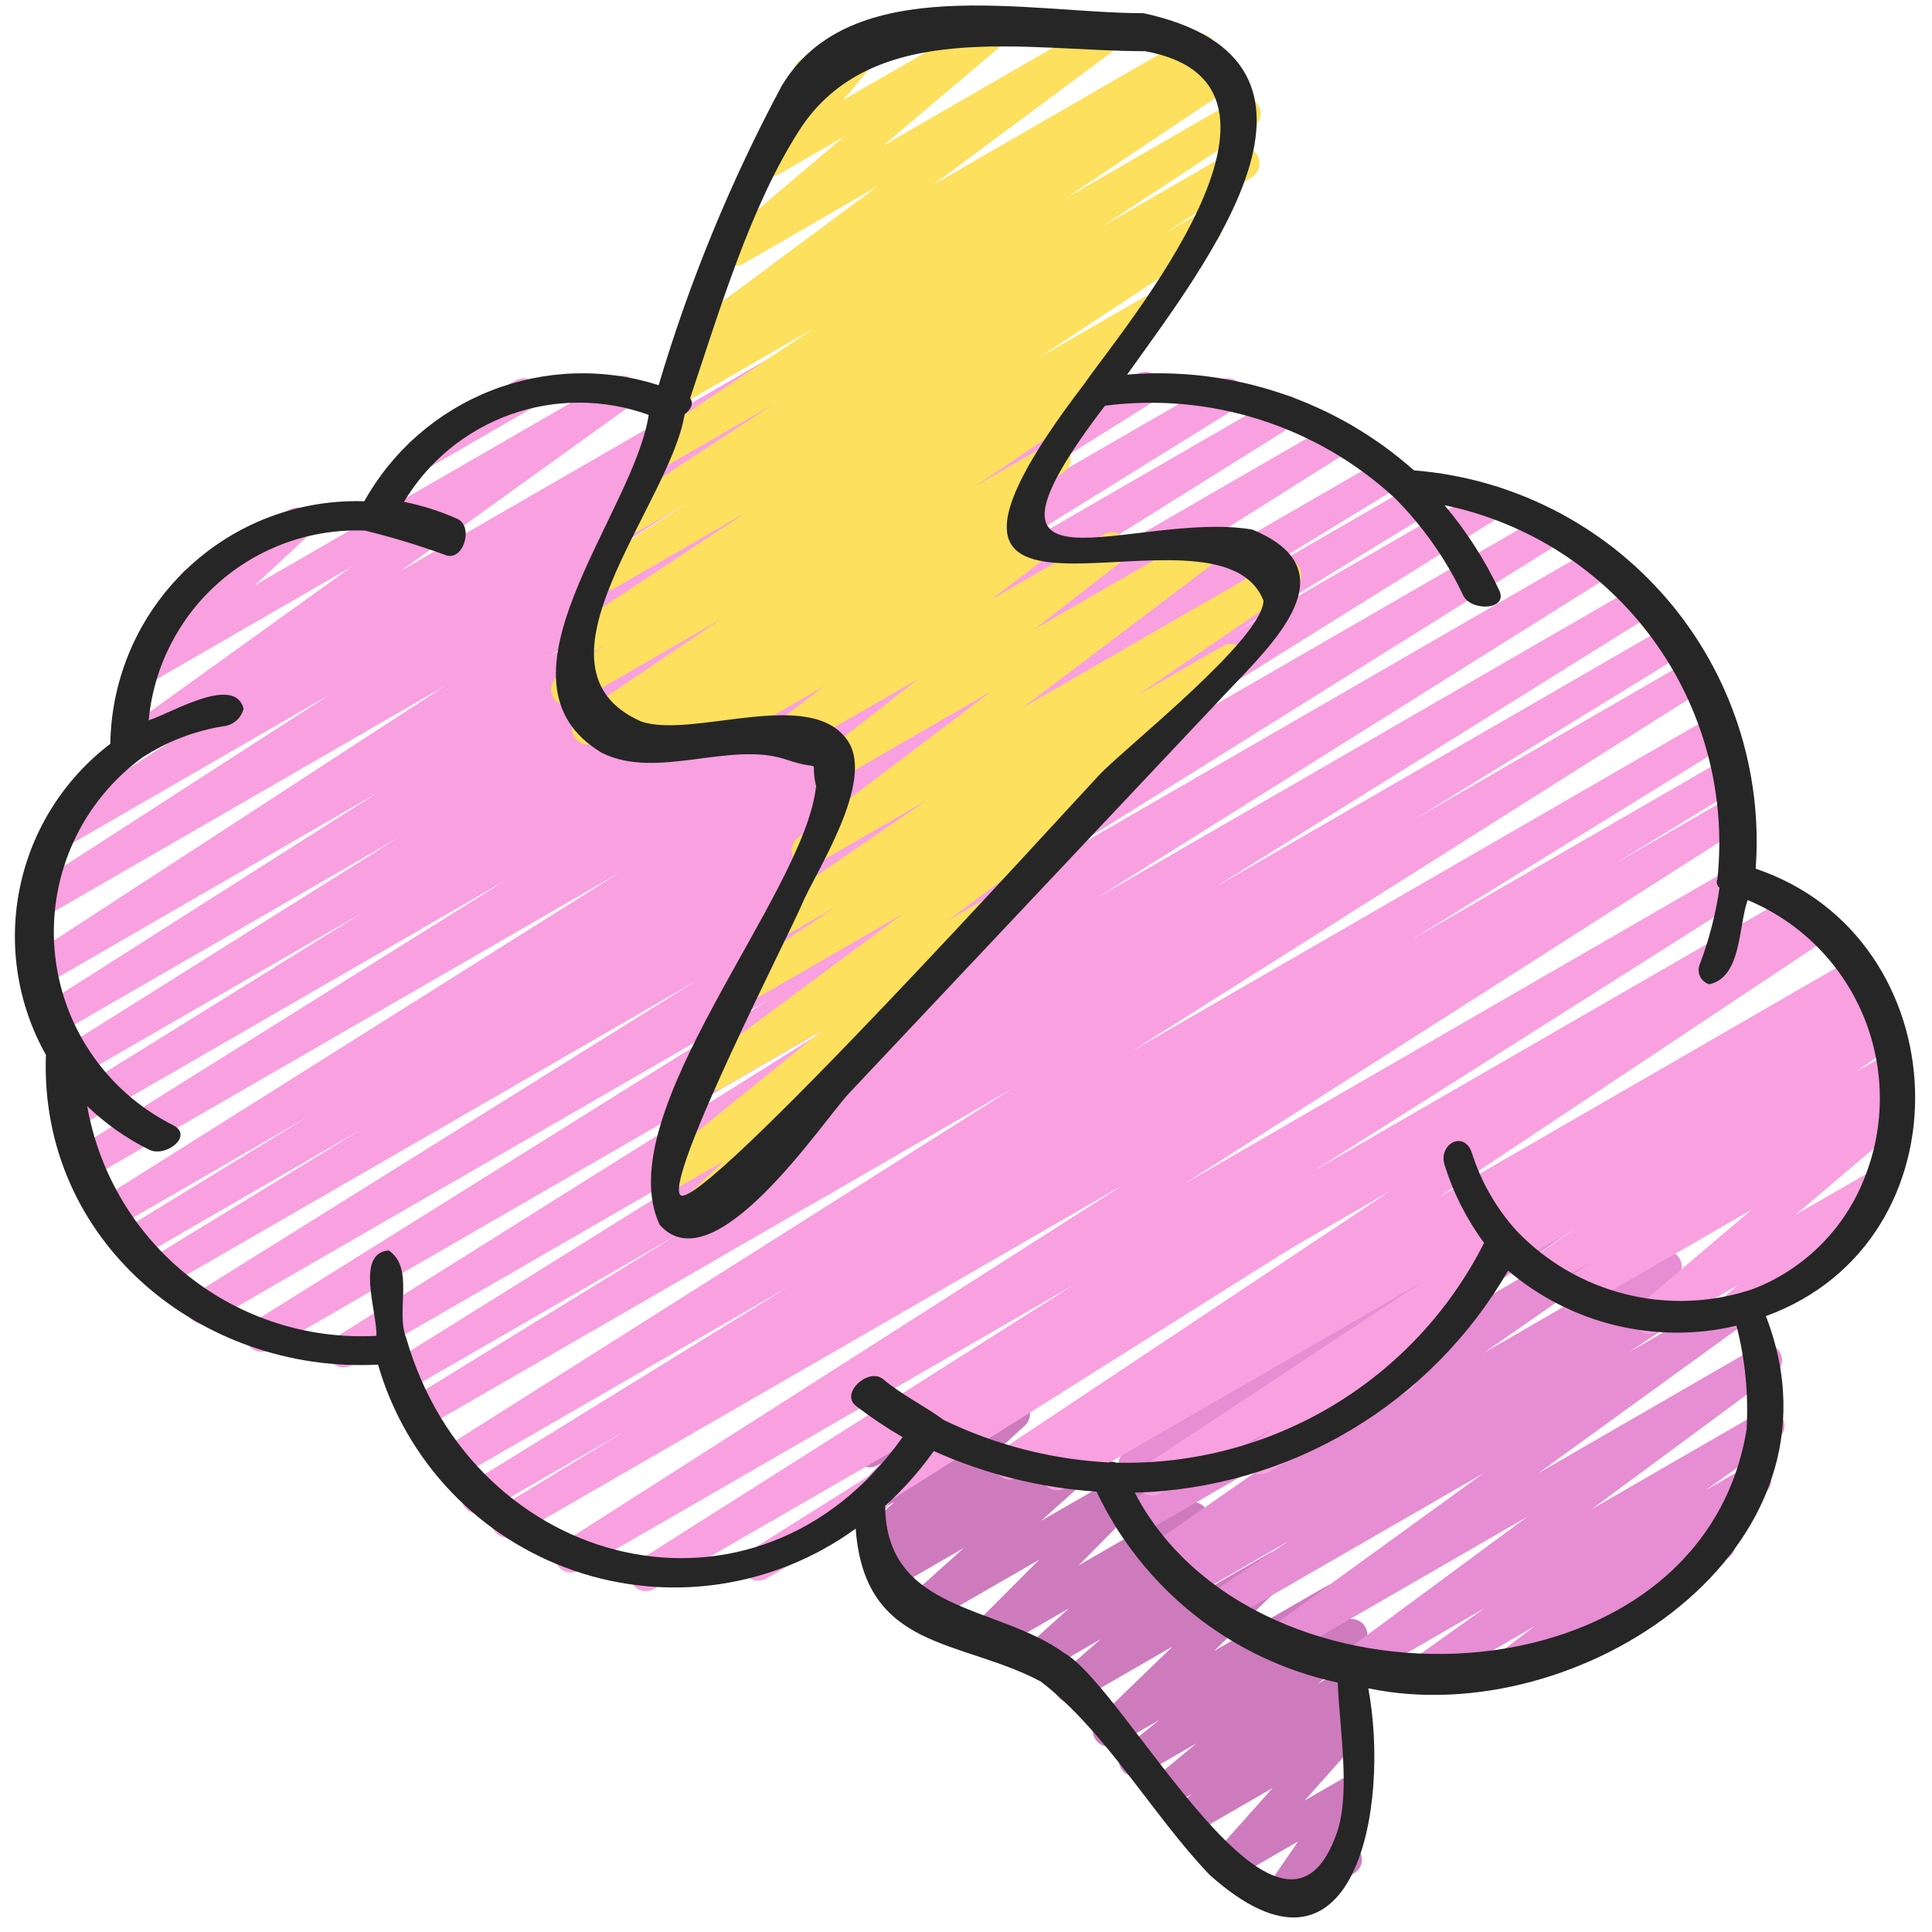 <svg width="109" height="109" viewBox="0 0 109 109" fill="none" xmlns="http://www.w3.org/2000/svg">
<g clip-path="url(#clip0_60_311)">
<path d="M72.142 108.003C71.977 108.002 71.815 107.957 71.673 107.872C71.532 107.786 71.417 107.664 71.34 107.518C71.263 107.372 71.227 107.207 71.236 107.042C71.246 106.878 71.3 106.718 71.393 106.582L73.234 103.893L69.622 105.979C69.435 106.087 69.216 106.125 69.003 106.086C68.791 106.046 68.599 105.933 68.463 105.765C68.327 105.598 68.255 105.387 68.26 105.171C68.265 104.955 68.346 104.748 68.49 104.587L71.802 100.874L67.398 103.423C67.201 103.539 66.967 103.577 66.743 103.528C66.519 103.479 66.322 103.347 66.191 103.159C66.06 102.971 66.005 102.74 66.037 102.513C66.07 102.286 66.187 102.079 66.365 101.935L67.257 101.208L66.059 101.899C65.863 102.01 65.631 102.044 65.411 101.994C65.19 101.943 64.996 101.813 64.867 101.627C64.738 101.441 64.682 101.214 64.712 100.99C64.741 100.766 64.853 100.561 65.026 100.414L67.493 98.362L64.486 100.097C64.288 100.212 64.053 100.248 63.829 100.197C63.605 100.146 63.409 100.013 63.279 99.823C63.15 99.633 63.097 99.402 63.132 99.175C63.166 98.948 63.285 98.742 63.465 98.6L65.4 97.043L63.022 98.414C62.83 98.528 62.603 98.567 62.384 98.524C62.165 98.481 61.969 98.359 61.835 98.181C61.7 98.004 61.635 97.782 61.653 97.56C61.671 97.338 61.77 97.129 61.932 96.975L66.152 92.895L60.858 95.947C60.663 96.059 60.433 96.094 60.214 96.046C59.994 95.998 59.8 95.87 59.669 95.688C59.538 95.504 59.479 95.279 59.505 95.056C59.53 94.832 59.638 94.626 59.806 94.478L62.101 92.479L59.194 94.16C59.001 94.265 58.776 94.296 58.562 94.248C58.347 94.2 58.157 94.075 58.027 93.898C57.898 93.72 57.837 93.501 57.856 93.282C57.875 93.063 57.973 92.859 58.132 92.706L60.312 90.739L55.828 93.328C55.638 93.431 55.417 93.463 55.205 93.418C54.993 93.373 54.804 93.253 54.673 93.081C54.541 92.909 54.475 92.695 54.487 92.479C54.499 92.263 54.588 92.058 54.738 91.901L58.633 87.994L52.171 91.722C51.978 91.825 51.754 91.856 51.54 91.807C51.326 91.758 51.137 91.634 51.008 91.457C50.879 91.28 50.818 91.062 50.837 90.844C50.855 90.625 50.953 90.421 51.11 90.268L54.38 87.334L50.447 89.605C50.249 89.722 50.014 89.758 49.79 89.709C49.566 89.659 49.369 89.526 49.239 89.336C49.109 89.147 49.055 88.916 49.089 88.688C49.123 88.461 49.241 88.255 49.421 88.112L49.902 87.723L49.769 87.799C49.576 87.907 49.35 87.941 49.134 87.894C48.917 87.846 48.726 87.722 48.595 87.543C48.464 87.365 48.403 87.145 48.422 86.924C48.443 86.704 48.542 86.498 48.703 86.346L50.462 84.738L49.568 85.252C49.378 85.361 49.155 85.397 48.941 85.354C48.726 85.312 48.535 85.193 48.4 85.02C48.266 84.848 48.199 84.632 48.211 84.414C48.223 84.196 48.313 83.989 48.465 83.832L49.718 82.547L49.551 82.642C49.448 82.708 49.332 82.752 49.212 82.772C49.091 82.792 48.967 82.787 48.848 82.758C48.729 82.728 48.617 82.676 48.519 82.602C48.421 82.529 48.339 82.436 48.278 82.33C48.216 82.224 48.177 82.107 48.162 81.985C48.148 81.863 48.158 81.74 48.192 81.622C48.226 81.505 48.283 81.395 48.361 81.3C48.439 81.206 48.535 81.127 48.643 81.071L54.5 77.659C54.69 77.551 54.913 77.514 55.127 77.557C55.341 77.6 55.533 77.718 55.667 77.891C55.801 78.064 55.869 78.279 55.857 78.497C55.845 78.716 55.755 78.922 55.603 79.079L54.351 80.364L56.76 78.974C56.953 78.866 57.179 78.833 57.396 78.88C57.612 78.927 57.803 79.052 57.934 79.23C58.065 79.409 58.127 79.629 58.107 79.849C58.087 80.07 57.987 80.275 57.826 80.427L56.068 82.035L59.06 80.309C59.258 80.198 59.49 80.165 59.711 80.216C59.932 80.267 60.126 80.399 60.254 80.586C60.383 80.773 60.437 81.002 60.405 81.227C60.374 81.451 60.259 81.656 60.084 81.801L59.608 82.186L60.953 81.41C61.146 81.307 61.37 81.276 61.584 81.325C61.798 81.374 61.987 81.498 62.116 81.675C62.245 81.852 62.306 82.07 62.287 82.288C62.269 82.507 62.171 82.711 62.014 82.864L58.744 85.797L63.649 82.973C63.839 82.869 64.06 82.837 64.272 82.882C64.484 82.928 64.673 83.047 64.804 83.219C64.936 83.391 65.001 83.605 64.989 83.821C64.977 84.037 64.888 84.242 64.739 84.399L60.858 88.315L66.853 84.849C67.047 84.744 67.271 84.713 67.486 84.761C67.701 84.809 67.89 84.934 68.02 85.111C68.15 85.289 68.211 85.507 68.192 85.726C68.173 85.945 68.075 86.15 67.916 86.303L65.736 88.274L69.257 86.241C69.452 86.129 69.682 86.094 69.902 86.142C70.121 86.19 70.316 86.318 70.447 86.501C70.577 86.683 70.636 86.909 70.61 87.132C70.585 87.356 70.477 87.562 70.309 87.71L68.018 89.709L71.635 87.621C71.827 87.508 72.054 87.469 72.273 87.511C72.492 87.554 72.687 87.676 72.822 87.854C72.957 88.032 73.021 88.253 73.004 88.476C72.986 88.698 72.886 88.906 72.725 89.06L68.501 93.142L74.841 89.485C75.04 89.371 75.274 89.335 75.497 89.386C75.72 89.437 75.916 89.57 76.046 89.759C76.175 89.948 76.228 90.179 76.195 90.405C76.161 90.632 76.043 90.837 75.864 90.981L73.935 92.525L75.793 91.453C75.99 91.341 76.221 91.308 76.442 91.358C76.662 91.408 76.856 91.539 76.986 91.724C77.115 91.91 77.17 92.137 77.141 92.361C77.112 92.586 76.999 92.791 76.827 92.937L74.362 94.99L75.793 94.163C75.99 94.052 76.222 94.017 76.443 94.068C76.664 94.118 76.858 94.249 76.987 94.435C77.117 94.621 77.172 94.849 77.142 95.074C77.112 95.298 76.999 95.504 76.825 95.649L75.897 96.416C76.087 96.337 76.298 96.324 76.496 96.381C76.694 96.437 76.867 96.559 76.986 96.727C77.106 96.894 77.165 97.098 77.154 97.303C77.143 97.509 77.062 97.705 76.925 97.858L73.611 101.579L75.791 100.322C75.97 100.22 76.177 100.181 76.38 100.212C76.583 100.243 76.77 100.342 76.909 100.493C77.049 100.644 77.133 100.837 77.149 101.042C77.164 101.247 77.109 101.451 76.994 101.621L75.152 104.308L75.477 104.126C75.686 104.007 75.933 103.976 76.164 104.039C76.395 104.102 76.593 104.254 76.713 104.461C76.833 104.669 76.865 104.916 76.804 105.148C76.743 105.38 76.592 105.578 76.385 105.699L72.596 107.879C72.458 107.96 72.301 108.003 72.142 108.003Z" fill="#CE7BBE"/>
<path d="M80.188 95.301C79.995 95.3 79.808 95.239 79.653 95.126C79.497 95.012 79.382 94.852 79.323 94.669C79.265 94.486 79.266 94.288 79.326 94.106C79.387 93.923 79.504 93.765 79.661 93.653L83.748 90.735L76.79 94.75C76.59 94.863 76.354 94.895 76.13 94.84C75.907 94.785 75.712 94.647 75.586 94.455C75.46 94.262 75.412 94.029 75.451 93.802C75.491 93.575 75.615 93.372 75.799 93.233L86.181 85.565L72.529 93.446C72.327 93.558 72.091 93.589 71.868 93.534C71.644 93.478 71.45 93.34 71.325 93.146C71.2 92.953 71.152 92.72 71.193 92.493C71.233 92.266 71.358 92.063 71.542 91.925L83.659 83.142L69.062 91.56C68.858 91.678 68.616 91.713 68.388 91.656C68.159 91.599 67.961 91.455 67.836 91.255C67.712 91.055 67.669 90.814 67.719 90.584C67.768 90.353 67.906 90.151 68.101 90.019L72.699 86.944L67.198 90.125C66.994 90.236 66.755 90.265 66.531 90.205C66.306 90.145 66.113 90.001 65.991 89.804C65.869 89.606 65.828 89.369 65.875 89.141C65.923 88.914 66.056 88.713 66.247 88.581L67.217 87.941L65.831 88.742C65.628 88.856 65.39 88.887 65.165 88.83C64.94 88.773 64.745 88.632 64.621 88.436C64.496 88.24 64.451 88.004 64.496 87.776C64.54 87.548 64.67 87.346 64.859 87.211L72.796 81.694L64.257 86.624C64.055 86.738 63.817 86.77 63.592 86.713C63.367 86.657 63.172 86.517 63.047 86.322C62.922 86.126 62.877 85.891 62.92 85.663C62.963 85.435 63.092 85.232 63.28 85.096L71.348 79.401L64.477 83.367C64.274 83.483 64.034 83.516 63.807 83.46C63.58 83.403 63.383 83.261 63.258 83.063C63.133 82.865 63.09 82.626 63.136 82.397C63.183 82.168 63.316 81.965 63.509 81.832L80.702 69.985C80.702 69.826 80.744 69.67 80.824 69.532C80.904 69.394 81.018 69.28 81.156 69.201L85.427 66.734C85.63 66.613 85.873 66.576 86.103 66.632C86.332 66.687 86.532 66.83 86.658 67.03C86.784 67.23 86.828 67.471 86.779 67.702C86.73 67.933 86.593 68.137 86.397 68.269L83.309 70.403L87.731 67.851C87.932 67.741 88.168 67.711 88.391 67.768C88.614 67.825 88.806 67.965 88.93 68.158C89.054 68.352 89.1 68.585 89.059 68.811C89.018 69.037 88.892 69.239 88.708 69.377L80.636 75.074L90.672 69.282C90.874 69.173 91.11 69.144 91.333 69.202C91.555 69.26 91.748 69.4 91.871 69.594C91.994 69.788 92.04 70.022 91.997 70.248C91.955 70.474 91.829 70.675 91.644 70.812L83.712 76.327L93.522 70.665C93.727 70.548 93.969 70.516 94.197 70.575C94.424 70.633 94.621 70.778 94.744 70.978C94.868 71.179 94.909 71.419 94.858 71.649C94.808 71.879 94.67 72.08 94.474 72.211L93.495 72.856L95.564 71.66C95.768 71.539 96.012 71.502 96.243 71.559C96.474 71.615 96.674 71.76 96.799 71.962C96.925 72.163 96.966 72.406 96.915 72.638C96.863 72.871 96.722 73.073 96.523 73.203L91.923 76.276L97.918 72.812C98.12 72.696 98.358 72.662 98.584 72.717C98.81 72.772 99.006 72.911 99.133 73.106C99.259 73.301 99.306 73.537 99.263 73.766C99.221 73.994 99.093 74.198 98.905 74.334L86.789 83.116L99.19 75.955C99.391 75.842 99.627 75.81 99.85 75.865C100.074 75.92 100.268 76.058 100.394 76.25C100.52 76.443 100.568 76.676 100.529 76.903C100.49 77.13 100.366 77.333 100.182 77.472L89.802 85.144L99.317 79.652C99.519 79.537 99.758 79.503 99.984 79.559C100.21 79.614 100.406 79.754 100.531 79.95C100.657 80.145 100.703 80.382 100.66 80.61C100.616 80.839 100.487 81.042 100.298 81.178L96.218 84.085L98.565 82.729C98.765 82.615 99.002 82.58 99.226 82.633C99.451 82.687 99.647 82.823 99.774 83.016C99.901 83.208 99.951 83.442 99.912 83.669C99.874 83.897 99.75 84.101 99.566 84.241L96.93 86.226C97.102 86.207 97.276 86.239 97.429 86.319C97.582 86.4 97.708 86.524 97.789 86.677C97.91 86.885 97.942 87.133 97.88 87.366C97.818 87.599 97.665 87.797 97.457 87.918L85.547 94.797C85.347 94.912 85.11 94.946 84.886 94.893C84.661 94.84 84.465 94.703 84.338 94.511C84.211 94.318 84.161 94.085 84.2 93.857C84.238 93.63 84.362 93.425 84.546 93.286L86.599 91.74L80.642 95.179C80.504 95.259 80.347 95.301 80.188 95.301Z" fill="#E78DD3"/>
<path d="M93.048 75.252C92.862 75.251 92.681 75.194 92.529 75.088C92.376 74.981 92.26 74.831 92.197 74.656C92.132 74.482 92.124 74.292 92.171 74.112C92.218 73.933 92.32 73.772 92.461 73.651L98.841 68.236L89.168 73.82C88.965 73.935 88.726 73.968 88.5 73.912C88.274 73.856 88.079 73.715 87.953 73.519C87.828 73.322 87.783 73.086 87.828 72.857C87.872 72.629 88.002 72.426 88.192 72.291L89.756 71.201L87.276 72.632C87.073 72.749 86.834 72.782 86.607 72.726C86.38 72.67 86.183 72.529 86.058 72.332C85.932 72.134 85.888 71.896 85.933 71.667C85.979 71.438 86.111 71.235 86.303 71.101L88.706 69.422L85.63 71.199C85.527 71.259 85.413 71.299 85.294 71.315C85.175 71.331 85.055 71.324 84.939 71.293C84.823 71.263 84.714 71.21 84.619 71.137C84.524 71.064 84.444 70.973 84.384 70.869C84.325 70.766 84.286 70.651 84.27 70.532C84.255 70.413 84.263 70.293 84.294 70.177C84.326 70.062 84.38 69.953 84.453 69.859C84.526 69.764 84.618 69.685 84.722 69.626L106.113 57.272C106.316 57.156 106.556 57.122 106.783 57.178C107.01 57.234 107.207 57.375 107.332 57.573C107.457 57.77 107.502 58.008 107.456 58.237C107.411 58.467 107.278 58.669 107.087 58.804L104.673 60.49L106.564 59.4C106.766 59.285 107.005 59.252 107.231 59.308C107.457 59.364 107.653 59.505 107.778 59.701C107.903 59.897 107.948 60.134 107.904 60.363C107.859 60.591 107.729 60.794 107.539 60.929L105.988 62.019L106.646 61.639C106.842 61.53 107.071 61.497 107.29 61.546C107.509 61.596 107.702 61.725 107.832 61.909C107.961 62.093 108.018 62.318 107.991 62.541C107.964 62.764 107.856 62.969 107.687 63.117L101.306 68.534L105.616 66.047C105.811 65.936 106.042 65.901 106.261 65.95C106.481 65.999 106.675 66.128 106.805 66.312C106.935 66.496 106.992 66.721 106.966 66.945C106.939 67.168 106.83 67.374 106.66 67.522L103.913 69.864C104.054 69.941 104.172 70.055 104.255 70.193C104.338 70.331 104.382 70.489 104.384 70.65C104.385 70.811 104.344 70.969 104.264 71.109C104.185 71.249 104.069 71.365 103.93 71.446L98.154 74.783C97.959 74.894 97.728 74.928 97.509 74.879C97.289 74.831 97.095 74.702 96.965 74.518C96.835 74.334 96.778 74.109 96.805 73.885C96.831 73.662 96.94 73.456 97.11 73.308L98.044 72.507L93.502 75.128C93.364 75.209 93.207 75.252 93.048 75.252Z" fill="#F9A0E0"/>
<path d="M65.037 84.368C64.842 84.368 64.652 84.304 64.495 84.188C64.339 84.071 64.224 83.907 64.168 83.72C64.112 83.534 64.118 83.334 64.184 83.15C64.251 82.967 64.374 82.81 64.537 82.702L80.21 72.347L60.101 83.956C59.895 84.074 59.65 84.108 59.419 84.048C59.189 83.988 58.991 83.841 58.868 83.636C58.746 83.432 58.708 83.188 58.764 82.957C58.819 82.725 58.963 82.525 59.165 82.399L60.093 81.819L57.434 83.354C57.23 83.47 56.989 83.503 56.761 83.445C56.533 83.387 56.337 83.243 56.213 83.044C56.089 82.844 56.047 82.604 56.097 82.375C56.146 82.145 56.282 81.943 56.477 81.812L78.445 67.188L53.27 81.721C53.062 81.83 52.821 81.854 52.596 81.788C52.371 81.723 52.18 81.573 52.063 81.371C51.945 81.168 51.911 80.928 51.967 80.7C52.023 80.472 52.164 80.275 52.362 80.15L102.217 51.366C102.421 51.25 102.662 51.218 102.89 51.276C103.117 51.333 103.314 51.477 103.437 51.677C103.561 51.876 103.603 52.116 103.554 52.346C103.505 52.575 103.369 52.777 103.174 52.909L81.205 67.535L104.584 54.037C104.79 53.918 105.035 53.885 105.265 53.944C105.496 54.004 105.693 54.152 105.816 54.356C105.939 54.56 105.976 54.804 105.921 55.035C105.865 55.267 105.721 55.467 105.519 55.594L104.566 56.19L105.488 55.657C105.692 55.545 105.932 55.515 106.157 55.574C106.383 55.633 106.577 55.776 106.7 55.974C106.822 56.172 106.864 56.41 106.817 56.638C106.769 56.866 106.636 57.067 106.444 57.2L83.67 72.238C83.767 72.305 83.851 72.388 83.917 72.485C84.046 72.677 84.096 72.91 84.059 73.138C84.022 73.366 83.899 73.571 83.716 73.711L79.537 76.925C79.657 77.003 79.756 77.108 79.826 77.232C79.946 77.44 79.979 77.688 79.917 77.92C79.855 78.152 79.703 78.35 79.496 78.471L71.564 83.051C71.364 83.165 71.129 83.2 70.905 83.147C70.681 83.095 70.485 82.96 70.357 82.768C70.229 82.577 70.178 82.344 70.215 82.117C70.252 81.89 70.374 81.686 70.556 81.545L71.738 80.636L65.48 84.248C65.345 84.326 65.192 84.367 65.037 84.368ZM23.76 26.498C23.56 26.498 23.366 26.432 23.207 26.31C23.049 26.189 22.935 26.018 22.883 25.825C22.831 25.632 22.845 25.427 22.921 25.242C22.997 25.057 23.133 24.903 23.306 24.803L29.054 21.484C29.157 21.418 29.273 21.374 29.394 21.354C29.515 21.334 29.638 21.339 29.757 21.368C29.876 21.397 29.988 21.45 30.086 21.524C30.184 21.597 30.266 21.69 30.328 21.796C30.389 21.902 30.428 22.019 30.443 22.141C30.458 22.263 30.448 22.386 30.414 22.504C30.38 22.621 30.322 22.731 30.244 22.826C30.167 22.92 30.071 22.999 29.962 23.055L24.214 26.376C24.076 26.456 23.92 26.498 23.76 26.498Z" fill="#F9A0E0"/>
<path d="M36.437 89.772C36.24 89.772 36.049 89.709 35.892 89.59C35.734 89.472 35.62 89.306 35.565 89.118C35.51 88.929 35.518 88.727 35.587 88.543C35.657 88.359 35.784 88.203 35.95 88.097L60.546 72.51L32.656 88.612C32.452 88.724 32.211 88.754 31.985 88.693C31.759 88.633 31.565 88.488 31.443 88.288C31.321 88.089 31.281 87.85 31.331 87.621C31.381 87.393 31.518 87.192 31.712 87.062L63.364 66.853L29.067 86.644C28.86 86.758 28.617 86.788 28.39 86.726C28.162 86.664 27.967 86.516 27.846 86.314C27.726 86.111 27.689 85.869 27.743 85.639C27.798 85.41 27.939 85.211 28.138 85.084L35.223 80.758L27.412 85.271C27.205 85.394 26.957 85.431 26.724 85.372C26.49 85.313 26.289 85.163 26.165 84.957C26.042 84.749 26.006 84.502 26.064 84.268C26.123 84.034 26.273 83.834 26.48 83.71L44.452 72.614L25.74 83.414C25.535 83.527 25.294 83.556 25.067 83.496C24.841 83.435 24.647 83.289 24.525 83.088C24.404 82.888 24.365 82.648 24.416 82.419C24.468 82.19 24.606 81.99 24.801 81.861L57.201 61.363L23.956 80.558C23.749 80.682 23.502 80.718 23.268 80.659C23.035 80.6 22.834 80.45 22.711 80.243C22.588 80.036 22.552 79.789 22.611 79.555C22.67 79.322 22.819 79.121 23.026 78.998L38.234 69.647L23.086 78.391C22.881 78.502 22.64 78.53 22.415 78.469C22.189 78.407 21.996 78.261 21.875 78.061C21.755 77.86 21.716 77.621 21.767 77.393C21.819 77.165 21.956 76.965 22.151 76.836L46.921 61.394L19.852 77.018C19.646 77.142 19.399 77.179 19.165 77.121C18.931 77.063 18.73 76.914 18.605 76.708C18.481 76.501 18.444 76.254 18.502 76.02C18.56 75.786 18.709 75.585 18.915 75.461L47.982 57.223L15.196 76.158C14.991 76.272 14.749 76.301 14.522 76.24C14.295 76.178 14.1 76.031 13.979 75.83C13.858 75.628 13.82 75.388 13.873 75.159C13.926 74.929 14.066 74.73 14.263 74.602L43.418 56.377L11.872 74.585C11.666 74.698 11.424 74.728 11.197 74.666C10.97 74.605 10.776 74.458 10.655 74.257C10.534 74.055 10.496 73.814 10.549 73.585C10.601 73.356 10.741 73.156 10.938 73.028L39.225 55.367L9.314 72.625C9.108 72.739 8.865 72.768 8.637 72.707C8.409 72.645 8.215 72.497 8.094 72.294C7.973 72.092 7.936 71.85 7.991 71.62C8.045 71.391 8.187 71.191 8.386 71.064L20.425 63.694L7.792 70.995C7.585 71.109 7.342 71.139 7.115 71.077C6.887 71.016 6.692 70.868 6.572 70.665C6.451 70.462 6.414 70.22 6.468 69.991C6.523 69.761 6.665 69.562 6.863 69.435L17.342 63.022L6.56 69.246C6.355 69.356 6.115 69.382 5.891 69.321C5.667 69.259 5.474 69.113 5.354 68.914C5.234 68.715 5.195 68.477 5.245 68.25C5.295 68.023 5.43 67.823 5.623 67.693L34.967 49.219L5.178 66.417C4.971 66.542 4.724 66.579 4.49 66.521C4.256 66.463 4.055 66.314 3.93 66.108C3.806 65.901 3.769 65.654 3.827 65.42C3.885 65.186 4.034 64.985 4.24 64.861L28.603 49.619L4.395 63.596C4.188 63.72 3.94 63.757 3.707 63.698C3.473 63.639 3.272 63.49 3.148 63.284C3.024 63.077 2.988 62.83 3.046 62.596C3.105 62.362 3.254 62.161 3.461 62.037L20.456 51.49L4.149 60.902C3.944 61.013 3.703 61.041 3.478 60.98C3.252 60.918 3.059 60.772 2.938 60.572C2.818 60.371 2.779 60.132 2.83 59.904C2.882 59.676 3.019 59.476 3.214 59.347L22.419 47.291L3.315 58.315C3.11 58.433 2.866 58.465 2.637 58.406C2.408 58.346 2.211 58.2 2.088 57.997C1.965 57.794 1.926 57.552 1.98 57.321C2.033 57.09 2.175 56.89 2.374 56.762L21.309 44.717L2.512 55.577C2.307 55.697 2.064 55.731 1.834 55.673C1.604 55.615 1.406 55.469 1.282 55.267C1.158 55.065 1.118 54.823 1.17 54.591C1.222 54.36 1.363 54.158 1.562 54.029L25.152 38.668L2.453 51.775C2.247 51.901 2 51.94 1.766 51.883C1.532 51.827 1.329 51.68 1.204 51.474C1.078 51.269 1.039 51.022 1.095 50.788C1.152 50.553 1.299 50.351 1.504 50.225L18.581 39.2L3.67 47.811C3.465 47.924 3.224 47.953 2.998 47.893C2.772 47.833 2.578 47.688 2.456 47.488C2.335 47.288 2.295 47.049 2.345 46.821C2.395 46.592 2.531 46.392 2.725 46.261L10.188 41.48L7.786 42.873C7.584 42.99 7.345 43.025 7.118 42.971C6.891 42.916 6.694 42.776 6.568 42.581C6.441 42.385 6.395 42.147 6.438 41.918C6.482 41.689 6.612 41.485 6.802 41.349L19.849 31.966L8.422 38.562C8.229 38.678 7.999 38.718 7.778 38.674C7.556 38.63 7.36 38.505 7.225 38.323C7.091 38.142 7.029 37.917 7.052 37.693C7.074 37.468 7.179 37.26 7.347 37.109L10.9 33.79C10.709 33.771 10.528 33.692 10.384 33.564C10.241 33.435 10.142 33.265 10.101 33.077C10.061 32.889 10.081 32.693 10.16 32.517C10.238 32.341 10.37 32.195 10.537 32.099L16.314 28.762C16.507 28.646 16.737 28.606 16.958 28.65C17.179 28.694 17.376 28.819 17.51 29.001C17.644 29.182 17.706 29.407 17.684 29.631C17.662 29.855 17.556 30.064 17.389 30.215L14.384 33.016L34.666 21.308C34.867 21.195 35.104 21.163 35.328 21.218C35.552 21.274 35.747 21.413 35.873 21.607C35.998 21.801 36.045 22.035 36.004 22.262C35.962 22.49 35.836 22.693 35.65 22.83L22.603 32.213L43.353 20.236C43.558 20.123 43.798 20.094 44.024 20.154C44.25 20.214 44.444 20.359 44.566 20.559C44.688 20.759 44.728 20.998 44.678 21.226C44.628 21.455 44.492 21.655 44.298 21.785L36.84 26.563L49.437 19.297C49.642 19.18 49.885 19.148 50.113 19.206C50.342 19.265 50.538 19.411 50.661 19.613C50.785 19.814 50.824 20.055 50.772 20.286C50.721 20.516 50.581 20.717 50.383 20.846L33.307 31.866L53.574 20.165C53.778 20.052 54.018 20.023 54.244 20.082C54.469 20.142 54.663 20.286 54.786 20.485C54.908 20.684 54.949 20.922 54.9 21.151C54.851 21.379 54.716 21.579 54.524 21.711L30.92 37.08L57.058 21.982C57.16 21.92 57.273 21.879 57.391 21.86C57.509 21.842 57.629 21.848 57.745 21.876C57.861 21.904 57.97 21.955 58.066 22.026C58.163 22.096 58.244 22.185 58.306 22.287C58.368 22.389 58.409 22.502 58.427 22.62C58.445 22.738 58.44 22.858 58.412 22.974C58.383 23.09 58.333 23.199 58.262 23.295C58.191 23.392 58.103 23.473 58.001 23.535L39.086 35.572L64.156 21.099C64.362 20.974 64.609 20.937 64.843 20.995C65.077 21.053 65.278 21.202 65.403 21.409C65.527 21.615 65.564 21.862 65.506 22.096C65.448 22.33 65.299 22.531 65.093 22.656L45.889 34.698L68.826 21.457C69.033 21.34 69.276 21.309 69.505 21.37C69.734 21.431 69.93 21.579 70.052 21.782C70.173 21.985 70.211 22.228 70.156 22.458C70.101 22.689 69.958 22.889 69.758 23.015L52.721 33.59L72.096 22.407C72.302 22.295 72.542 22.268 72.768 22.329C72.993 22.391 73.187 22.537 73.307 22.737C73.428 22.938 73.466 23.177 73.415 23.405C73.364 23.633 73.227 23.832 73.032 23.962L48.67 39.202L75.17 23.904C75.376 23.779 75.624 23.742 75.857 23.799C76.091 23.857 76.293 24.005 76.417 24.212C76.542 24.418 76.579 24.665 76.522 24.899C76.464 25.133 76.316 25.334 76.109 25.459L46.785 43.927L77.951 25.931C78.054 25.87 78.168 25.83 78.286 25.813C78.404 25.796 78.524 25.802 78.64 25.832C78.755 25.861 78.864 25.913 78.96 25.985C79.055 26.056 79.136 26.146 79.197 26.248C79.258 26.351 79.298 26.464 79.315 26.582C79.332 26.701 79.326 26.821 79.296 26.936C79.267 27.052 79.215 27.161 79.143 27.256C79.072 27.352 78.982 27.433 78.88 27.494L68.385 33.917L80.718 26.796C80.924 26.686 81.165 26.659 81.39 26.722C81.616 26.785 81.808 26.932 81.927 27.133C82.047 27.334 82.084 27.574 82.031 27.802C81.979 28.029 81.84 28.228 81.645 28.356L69.591 35.736L83.808 27.528C84.014 27.415 84.256 27.385 84.483 27.447C84.71 27.508 84.904 27.655 85.025 27.856C85.146 28.058 85.184 28.299 85.132 28.528C85.079 28.757 84.939 28.957 84.742 29.085L56.458 46.745L87.224 28.985C87.43 28.872 87.671 28.842 87.898 28.904C88.126 28.965 88.32 29.112 88.441 29.313C88.562 29.515 88.6 29.756 88.547 29.985C88.494 30.214 88.354 30.414 88.157 30.542L59.02 48.761L90.034 30.854C90.24 30.735 90.485 30.702 90.715 30.762C90.946 30.822 91.144 30.969 91.266 31.173C91.389 31.377 91.427 31.621 91.371 31.853C91.316 32.084 91.171 32.285 90.97 32.411L61.887 50.654L92.383 33.047C92.589 32.934 92.831 32.904 93.058 32.966C93.285 33.027 93.479 33.174 93.6 33.376C93.721 33.577 93.759 33.818 93.706 34.047C93.653 34.276 93.514 34.476 93.317 34.604L68.567 50.046L94.141 35.28C94.348 35.168 94.589 35.14 94.815 35.202C95.041 35.264 95.234 35.411 95.355 35.613C95.475 35.814 95.512 36.054 95.46 36.282C95.407 36.511 95.268 36.71 95.072 36.838L79.839 46.198L95.337 37.251C95.543 37.125 95.79 37.087 96.025 37.144C96.259 37.2 96.461 37.348 96.587 37.554C96.712 37.76 96.751 38.008 96.694 38.242C96.637 38.476 96.489 38.678 96.283 38.804L63.859 59.303L96.647 40.377C96.853 40.261 97.097 40.23 97.326 40.291C97.554 40.352 97.751 40.499 97.872 40.703C97.994 40.906 98.031 41.148 97.976 41.379C97.921 41.609 97.779 41.809 97.579 41.936L79.63 53.018L97.252 42.844C97.458 42.73 97.701 42.701 97.929 42.763C98.156 42.824 98.351 42.972 98.472 43.175C98.592 43.378 98.629 43.619 98.575 43.849C98.52 44.078 98.379 44.278 98.18 44.405L91.095 48.732L97.528 45.019C97.733 44.898 97.978 44.864 98.209 44.922C98.44 44.98 98.639 45.127 98.763 45.33C98.887 45.534 98.926 45.778 98.871 46.01C98.817 46.242 98.674 46.443 98.472 46.57L66.826 66.786L97.787 48.912C97.993 48.801 98.233 48.773 98.458 48.834C98.683 48.895 98.876 49.04 98.997 49.239C99.118 49.439 99.157 49.677 99.108 49.905C99.058 50.133 98.922 50.333 98.729 50.463L74.136 66.049L101.079 50.503C101.285 50.394 101.524 50.367 101.748 50.429C101.973 50.49 102.165 50.636 102.285 50.835C102.405 51.034 102.445 51.272 102.395 51.499C102.345 51.727 102.209 51.926 102.017 52.057L50.191 84.678C50.167 84.807 50.115 84.928 50.039 85.035C49.964 85.142 49.866 85.231 49.753 85.296L43.213 89.069C43.008 89.182 42.767 89.212 42.54 89.151C42.314 89.09 42.119 88.944 41.998 88.743C41.877 88.543 41.838 88.303 41.889 88.074C41.941 87.846 42.078 87.646 42.274 87.516L60.922 75.775L36.891 89.651C36.753 89.731 36.596 89.773 36.437 89.772Z" fill="#F9A0E0"/>
<path d="M38.539 69.798C38.356 69.798 38.178 69.743 38.027 69.641C37.876 69.538 37.76 69.392 37.693 69.223C37.626 69.053 37.612 68.867 37.652 68.689C37.693 68.511 37.786 68.349 37.919 68.225L40.853 65.5L38.433 66.895C38.235 67.012 38 67.049 37.775 67C37.55 66.95 37.353 66.816 37.222 66.626C37.092 66.436 37.039 66.204 37.074 65.976C37.108 65.749 37.228 65.543 37.409 65.4L46.425 58.101L40.741 61.382C40.54 61.496 40.303 61.529 40.079 61.475C39.855 61.421 39.659 61.284 39.532 61.091C39.406 60.898 39.357 60.664 39.397 60.437C39.436 60.209 39.561 60.005 39.745 59.866L50.91 51.575L42.917 56.191C42.713 56.31 42.471 56.344 42.242 56.287C42.013 56.23 41.816 56.086 41.691 55.886C41.566 55.686 41.524 55.445 41.573 55.215C41.623 54.984 41.76 54.782 41.956 54.651L47.117 51.177L44.349 52.774C44.145 52.892 43.904 52.927 43.675 52.87C43.447 52.814 43.249 52.671 43.124 52.472C42.998 52.273 42.955 52.033 43.004 51.803C43.052 51.572 43.187 51.37 43.382 51.237L52.271 45.16L46.027 48.767C45.827 48.88 45.591 48.914 45.368 48.861C45.144 48.808 44.948 48.671 44.821 48.48C44.694 48.288 44.644 48.055 44.682 47.828C44.719 47.601 44.842 47.397 45.024 47.257L55.924 39.008L47.915 43.633C47.715 43.749 47.479 43.785 47.254 43.733C47.029 43.682 46.832 43.546 46.704 43.355C46.575 43.163 46.524 42.93 46.561 42.702C46.598 42.474 46.72 42.269 46.903 42.129L51.831 38.29L44.508 42.51C44.309 42.623 44.074 42.656 43.85 42.603C43.627 42.55 43.432 42.414 43.305 42.223C43.178 42.032 43.128 41.8 43.164 41.574C43.201 41.347 43.322 41.143 43.504 41.002L46.507 38.708L39.91 42.523C39.708 42.639 39.468 42.673 39.241 42.617C39.014 42.561 38.817 42.419 38.692 42.222C38.566 42.025 38.522 41.787 38.567 41.558C38.613 41.328 38.745 41.126 38.937 40.991L39.011 40.94L36.268 42.523C36.064 42.641 35.822 42.675 35.593 42.618C35.364 42.561 35.167 42.418 35.042 42.218C34.917 42.017 34.875 41.777 34.924 41.546C34.974 41.316 35.111 41.113 35.307 40.982L36.048 40.488L33.637 41.88C33.434 42 33.191 42.037 32.96 41.981C32.73 41.925 32.531 41.781 32.405 41.581C32.279 41.38 32.236 41.138 32.287 40.906C32.337 40.675 32.475 40.472 32.673 40.341L40.702 34.916L32.447 39.681C32.242 39.798 32 39.831 31.771 39.772C31.543 39.713 31.346 39.567 31.223 39.365C31.1 39.164 31.06 38.923 31.112 38.692C31.164 38.462 31.303 38.261 31.501 38.132L34.244 36.359L33.207 36.956C33.002 37.071 32.762 37.102 32.535 37.043C32.309 36.984 32.114 36.84 31.991 36.641C31.868 36.442 31.826 36.203 31.875 35.974C31.924 35.745 32.059 35.544 32.253 35.412L42.152 28.872L34.704 33.172C34.499 33.289 34.256 33.321 34.028 33.263C33.799 33.203 33.602 33.058 33.479 32.856C33.356 32.655 33.316 32.413 33.368 32.183C33.42 31.953 33.56 31.752 33.757 31.623L38.695 28.434L35.946 30.02C35.742 30.131 35.503 30.16 35.279 30.1C35.054 30.041 34.861 29.897 34.739 29.699C34.617 29.501 34.576 29.264 34.623 29.037C34.671 28.809 34.803 28.609 34.995 28.476L43.569 22.845L37.38 26.414C37.176 26.529 36.936 26.56 36.709 26.502C36.483 26.444 36.288 26.3 36.164 26.102C36.041 25.904 35.999 25.665 36.046 25.437C36.094 25.208 36.228 25.006 36.42 24.874L45.916 18.515L38.906 22.563C38.701 22.677 38.46 22.708 38.233 22.649C38.006 22.59 37.811 22.445 37.688 22.245C37.566 22.044 37.525 21.805 37.575 21.576C37.626 21.346 37.763 21.146 37.957 21.015L39.592 19.956C39.397 19.968 39.203 19.917 39.039 19.81C38.875 19.703 38.75 19.546 38.683 19.362C38.615 19.178 38.609 18.978 38.665 18.79C38.721 18.603 38.836 18.438 38.993 18.321L49.508 10.509L41.956 14.869C41.759 14.984 41.527 15.02 41.305 14.971C41.083 14.923 40.887 14.792 40.757 14.607C40.626 14.421 40.569 14.192 40.599 13.967C40.628 13.741 40.741 13.535 40.915 13.389L47.597 7.721L43.94 9.832C43.755 9.938 43.538 9.976 43.328 9.938C43.118 9.9 42.927 9.79 42.791 9.626C42.654 9.462 42.579 9.255 42.58 9.042C42.58 8.828 42.656 8.622 42.793 8.458L45.664 5.072C45.502 5.072 45.343 5.031 45.202 4.951C45.06 4.872 44.942 4.757 44.859 4.618C44.739 4.409 44.706 4.161 44.768 3.929C44.831 3.696 44.983 3.498 45.191 3.377L49.072 1.137C49.257 1.031 49.474 0.993 49.684 1.031C49.894 1.069 50.084 1.179 50.221 1.343C50.358 1.507 50.432 1.714 50.432 1.927C50.431 2.141 50.356 2.347 50.218 2.511L47.56 5.644L55.459 1.09C55.656 0.976 55.887 0.94 56.109 0.989C56.331 1.037 56.526 1.167 56.657 1.353C56.788 1.538 56.844 1.766 56.816 1.991C56.787 2.216 56.675 2.422 56.502 2.569L49.817 8.226L62.181 1.09C62.381 0.978 62.617 0.947 62.84 1.002C63.063 1.056 63.256 1.194 63.382 1.385C63.508 1.577 63.557 1.81 63.518 2.036C63.48 2.262 63.357 2.466 63.175 2.605L52.661 10.417L67.249 1.998C67.454 1.889 67.692 1.861 67.916 1.922C68.14 1.982 68.332 2.126 68.453 2.324C68.574 2.521 68.615 2.758 68.568 2.985C68.52 3.212 68.388 3.412 68.198 3.544L68.089 3.615L68.659 3.288C68.862 3.178 69.1 3.15 69.324 3.209C69.547 3.268 69.74 3.41 69.862 3.607C69.984 3.803 70.027 4.038 69.982 4.265C69.937 4.492 69.807 4.693 69.618 4.827L60.101 11.2L69.771 5.619C69.975 5.505 70.216 5.474 70.442 5.532C70.669 5.591 70.864 5.735 70.987 5.934C71.11 6.134 71.151 6.373 71.103 6.601C71.054 6.83 70.918 7.032 70.725 7.163L62.154 12.795L69.68 8.449C69.886 8.324 70.133 8.285 70.367 8.341C70.601 8.397 70.803 8.544 70.929 8.75C71.055 8.955 71.094 9.202 71.037 9.437C70.981 9.671 70.834 9.873 70.628 9.999L65.723 13.158L67.576 12.088C67.781 11.97 68.023 11.935 68.253 11.993C68.482 12.05 68.68 12.195 68.804 12.396C68.929 12.597 68.97 12.838 68.919 13.069C68.868 13.3 68.729 13.502 68.532 13.632L58.606 20.183L64.492 16.791C64.697 16.675 64.939 16.642 65.168 16.701C65.397 16.76 65.593 16.906 65.716 17.107C65.839 17.309 65.879 17.55 65.827 17.781C65.775 18.011 65.636 18.212 65.438 18.341L62.268 20.39C62.458 20.337 62.661 20.346 62.846 20.416C63.031 20.486 63.188 20.614 63.294 20.781C63.419 20.98 63.461 21.22 63.413 21.45C63.364 21.68 63.228 21.883 63.033 22.014L55.023 27.432L59.02 25.125C59.121 25.061 59.234 25.019 59.352 24.999C59.469 24.98 59.59 24.984 59.706 25.011C59.822 25.038 59.932 25.087 60.029 25.157C60.126 25.226 60.208 25.314 60.272 25.415C60.335 25.516 60.377 25.629 60.397 25.747C60.416 25.865 60.412 25.985 60.385 26.101C60.358 26.217 60.309 26.327 60.239 26.424C60.17 26.521 60.082 26.604 59.981 26.667L57.498 28.326C57.689 28.331 57.873 28.397 58.025 28.514C58.177 28.63 58.288 28.792 58.342 28.975C58.397 29.159 58.392 29.355 58.328 29.535C58.264 29.716 58.145 29.872 57.988 29.98L57.91 30.033H57.921C58.12 29.92 58.356 29.887 58.579 29.94C58.802 29.993 58.997 30.129 59.124 30.32C59.251 30.511 59.301 30.743 59.265 30.97C59.228 31.196 59.107 31.4 58.925 31.541L55.912 33.837L62.283 30.157C62.482 30.041 62.717 30.006 62.941 30.058C63.166 30.109 63.362 30.244 63.491 30.435C63.62 30.625 63.671 30.858 63.635 31.085C63.599 31.312 63.478 31.518 63.296 31.659L58.366 35.498L67.62 30.157C67.82 30.045 68.055 30.013 68.277 30.067C68.499 30.121 68.693 30.257 68.82 30.448C68.946 30.639 68.996 30.87 68.959 31.096C68.922 31.322 68.802 31.526 68.621 31.666L57.721 39.916L72.045 31.646C72.249 31.528 72.49 31.494 72.719 31.55C72.947 31.606 73.145 31.749 73.27 31.948C73.395 32.148 73.439 32.388 73.39 32.618C73.342 32.848 73.207 33.051 73.012 33.183L64.128 39.255L68.997 36.446C69.201 36.33 69.441 36.297 69.669 36.354C69.896 36.412 70.092 36.555 70.217 36.753C70.341 36.952 70.384 37.191 70.336 37.421C70.288 37.65 70.153 37.852 69.96 37.985L63.981 42.009C64.182 41.98 64.387 42.019 64.563 42.12C64.739 42.222 64.876 42.379 64.952 42.567C65.028 42.755 65.039 42.964 64.983 43.159C64.927 43.354 64.807 43.525 64.642 43.644L53.475 51.938L55.517 50.76C55.715 50.645 55.949 50.61 56.172 50.661C56.395 50.712 56.59 50.844 56.719 51.033C56.849 51.221 56.902 51.451 56.869 51.678C56.837 51.904 56.72 52.109 56.542 52.253L47.21 59.806C47.373 59.785 47.539 59.807 47.691 59.871C47.842 59.935 47.974 60.038 48.073 60.17C48.205 60.349 48.267 60.571 48.246 60.794C48.225 61.016 48.123 61.222 47.96 61.374L41.751 67.15C41.843 67.355 41.856 67.587 41.787 67.801C41.717 68.015 41.571 68.196 41.376 68.308L38.993 69.686C38.854 69.762 38.697 69.801 38.539 69.798Z" fill="#FDE05E"/>
<path d="M99.052 49.01C99.46 43.477 97.662 38.007 94.049 33.795C90.436 29.584 85.303 26.975 79.772 26.538C77.581 24.589 75.017 23.106 72.236 22.177C69.455 21.248 66.515 20.893 63.592 21.133C68.101 14.804 77.001 3.473 64.522 0.745C58.046 0.745 47.969 -1.66 44.094 4.86C41.218 10.234 38.895 15.887 37.16 21.731C34.061 20.74 30.715 20.85 27.688 22.044C24.661 23.237 22.14 25.44 20.552 28.28C18.709 28.222 16.872 28.531 15.149 29.19C13.427 29.849 11.853 30.845 10.519 32.119C9.185 33.392 8.118 34.919 7.381 36.61C6.644 38.3 6.25 40.121 6.224 41.965C3.603 43.96 1.792 46.835 1.124 50.061C0.456 53.286 0.977 56.644 2.591 59.516C2.2 70.02 11.331 77.513 21.328 76.99C22.104 79.675 23.516 82.132 25.442 84.156C27.369 86.18 29.755 87.711 32.398 88.618C35.041 89.526 37.863 89.784 40.627 89.371C43.391 88.958 46.014 87.885 48.276 86.244C48.787 93.148 54.178 92.454 58.713 94.866C62.381 97.668 65.038 102.422 68.234 105.766C76.436 113.12 78.449 101.951 77.197 95.251C89.075 97.746 104.731 87.396 99.628 74.253C111.278 70.011 110.611 52.905 99.052 49.01ZM45.075 7.381C49.163 0.97 57.921 2.889 64.617 2.889C74.939 4.796 63.454 18.388 61.193 21.631C47.931 38.971 68.675 27.29 71.282 33.886C71.253 36.048 63.454 42.194 62.017 43.724C60.048 45.815 39.413 68.581 38.379 67.415C37.5 66.423 44.556 52.658 45.222 51.065C45.978 49.248 49.401 44.098 47.826 41.789C45.725 38.7 39.044 41.714 36.161 40.699C29.314 37.66 37.796 28.511 38.626 23.371C38.971 23.108 39.158 22.752 38.935 22.463C40.664 17.306 42.341 11.665 45.075 7.381ZM75.448 103.334C72.291 112.584 63.547 95.204 60.035 93.255C56.279 90.53 49.991 90.999 49.938 84.958C50.962 84.029 51.882 82.993 52.683 81.866C55.584 83.169 58.694 83.944 61.867 84.155C63.155 86.875 65.052 89.261 67.412 91.13C69.771 92.998 72.529 94.298 75.472 94.928C75.573 97.517 76.193 101.083 75.448 103.334ZM98.538 80.66C95.934 96.449 70.826 97.266 64.021 84.212C68.31 84.099 72.498 82.888 76.186 80.695C79.873 78.502 82.936 75.4 85.084 71.686C86.838 73.177 88.918 74.236 91.156 74.776C93.394 75.317 95.728 75.323 97.969 74.796C98.463 76.709 98.655 78.688 98.538 80.66ZM105.049 66.802C104.47 68.152 103.626 69.371 102.568 70.389C101.509 71.407 100.258 72.203 98.887 72.728C96.574 73.507 94.086 73.608 91.718 73.017C89.349 72.427 87.2 71.17 85.523 69.397C84.405 68.147 83.564 66.675 83.052 65.079C82.627 63.723 81.127 64.534 81.501 65.725C81.993 67.306 82.746 68.792 83.73 70.123C81.797 73.943 78.819 77.136 75.142 79.331C71.466 81.525 67.242 82.631 62.962 82.52C62.895 82.489 62.823 82.472 62.749 82.47C62.675 82.468 62.602 82.481 62.533 82.508C59.309 82.333 56.152 81.52 53.245 80.115C52.155 79.308 50.861 78.693 49.802 77.793C48.979 77.157 47.375 78.611 48.298 79.325C49.135 79.965 50.011 80.552 50.921 81.082C42.673 92.708 26.671 88.584 22.921 75.497C22.301 73.967 23.41 71.553 21.933 70.548C20.025 70.696 21.29 74.049 21.237 75.366C17.403 75.575 13.626 74.371 10.62 71.984C7.613 69.596 5.586 66.189 4.921 62.408C5.955 63.4 7.133 64.228 8.417 64.864C9.356 65.326 10.96 64.07 9.75 63.472C7.882 62.532 6.288 61.128 5.119 59.394C3.951 57.66 3.248 55.655 3.077 53.571C2.907 51.486 3.276 49.394 4.147 47.493C5.019 45.592 6.365 43.948 8.055 42.717C9.433 41.829 10.979 41.236 12.597 40.975C12.868 40.949 13.124 40.838 13.33 40.659C13.536 40.48 13.68 40.241 13.743 39.976C13.234 38.047 9.634 40.245 8.389 40.639C8.667 37.631 10.087 34.844 12.358 32.853C14.629 30.862 17.577 29.817 20.596 29.935C22.109 30.308 23.602 30.76 25.068 31.29C26.129 31.779 26.756 29.712 25.809 29.276C24.842 28.844 23.83 28.521 22.792 28.313C24.165 26.019 26.295 24.275 28.814 23.38C31.333 22.485 34.086 22.495 36.599 23.408C35.736 29.039 27.185 38.415 33.946 42.468C37.047 44.032 41.204 41.782 44.359 42.853C46.592 43.613 45.631 42.599 46.042 44.347C45.419 50.474 34.279 62.811 37.218 69.101C40.281 72.572 46.41 63.264 47.906 61.674L69.215 39.058C71.795 36.321 76.26 32.188 70.654 29.877C63.99 28.758 53.466 34.517 62.341 22.89C65.278 22.511 68.263 22.779 71.085 23.677C73.908 24.574 76.499 26.079 78.678 28.086C80.274 29.685 81.584 31.547 82.549 33.59C82.984 34.511 85.116 34.433 84.584 33.305C83.767 31.577 82.729 29.962 81.496 28.502C86.222 29.481 90.415 32.182 93.26 36.081C96.105 39.979 97.4 44.796 96.892 49.595C96.854 49.678 96.845 49.772 96.867 49.861C96.889 49.95 96.94 50.029 97.012 50.086C96.802 51.554 96.431 52.994 95.907 54.382C95.858 54.491 95.833 54.609 95.833 54.728C95.833 54.847 95.859 54.965 95.908 55.074C95.957 55.183 96.029 55.279 96.119 55.358C96.209 55.437 96.314 55.495 96.429 55.53C98.26 55.149 98.075 52.26 98.598 50.779C100.082 51.397 101.428 52.304 102.558 53.447C103.688 54.59 104.579 55.947 105.18 57.438C105.78 58.928 106.078 60.524 106.055 62.131C106.033 63.739 105.691 65.325 105.049 66.799V66.802Z" fill="#262626"/>
</g>
<defs>
<clipPath id="clip0_60_311">
<rect width="109" height="109" fill="white"/>
</clipPath>
</defs>
</svg>
